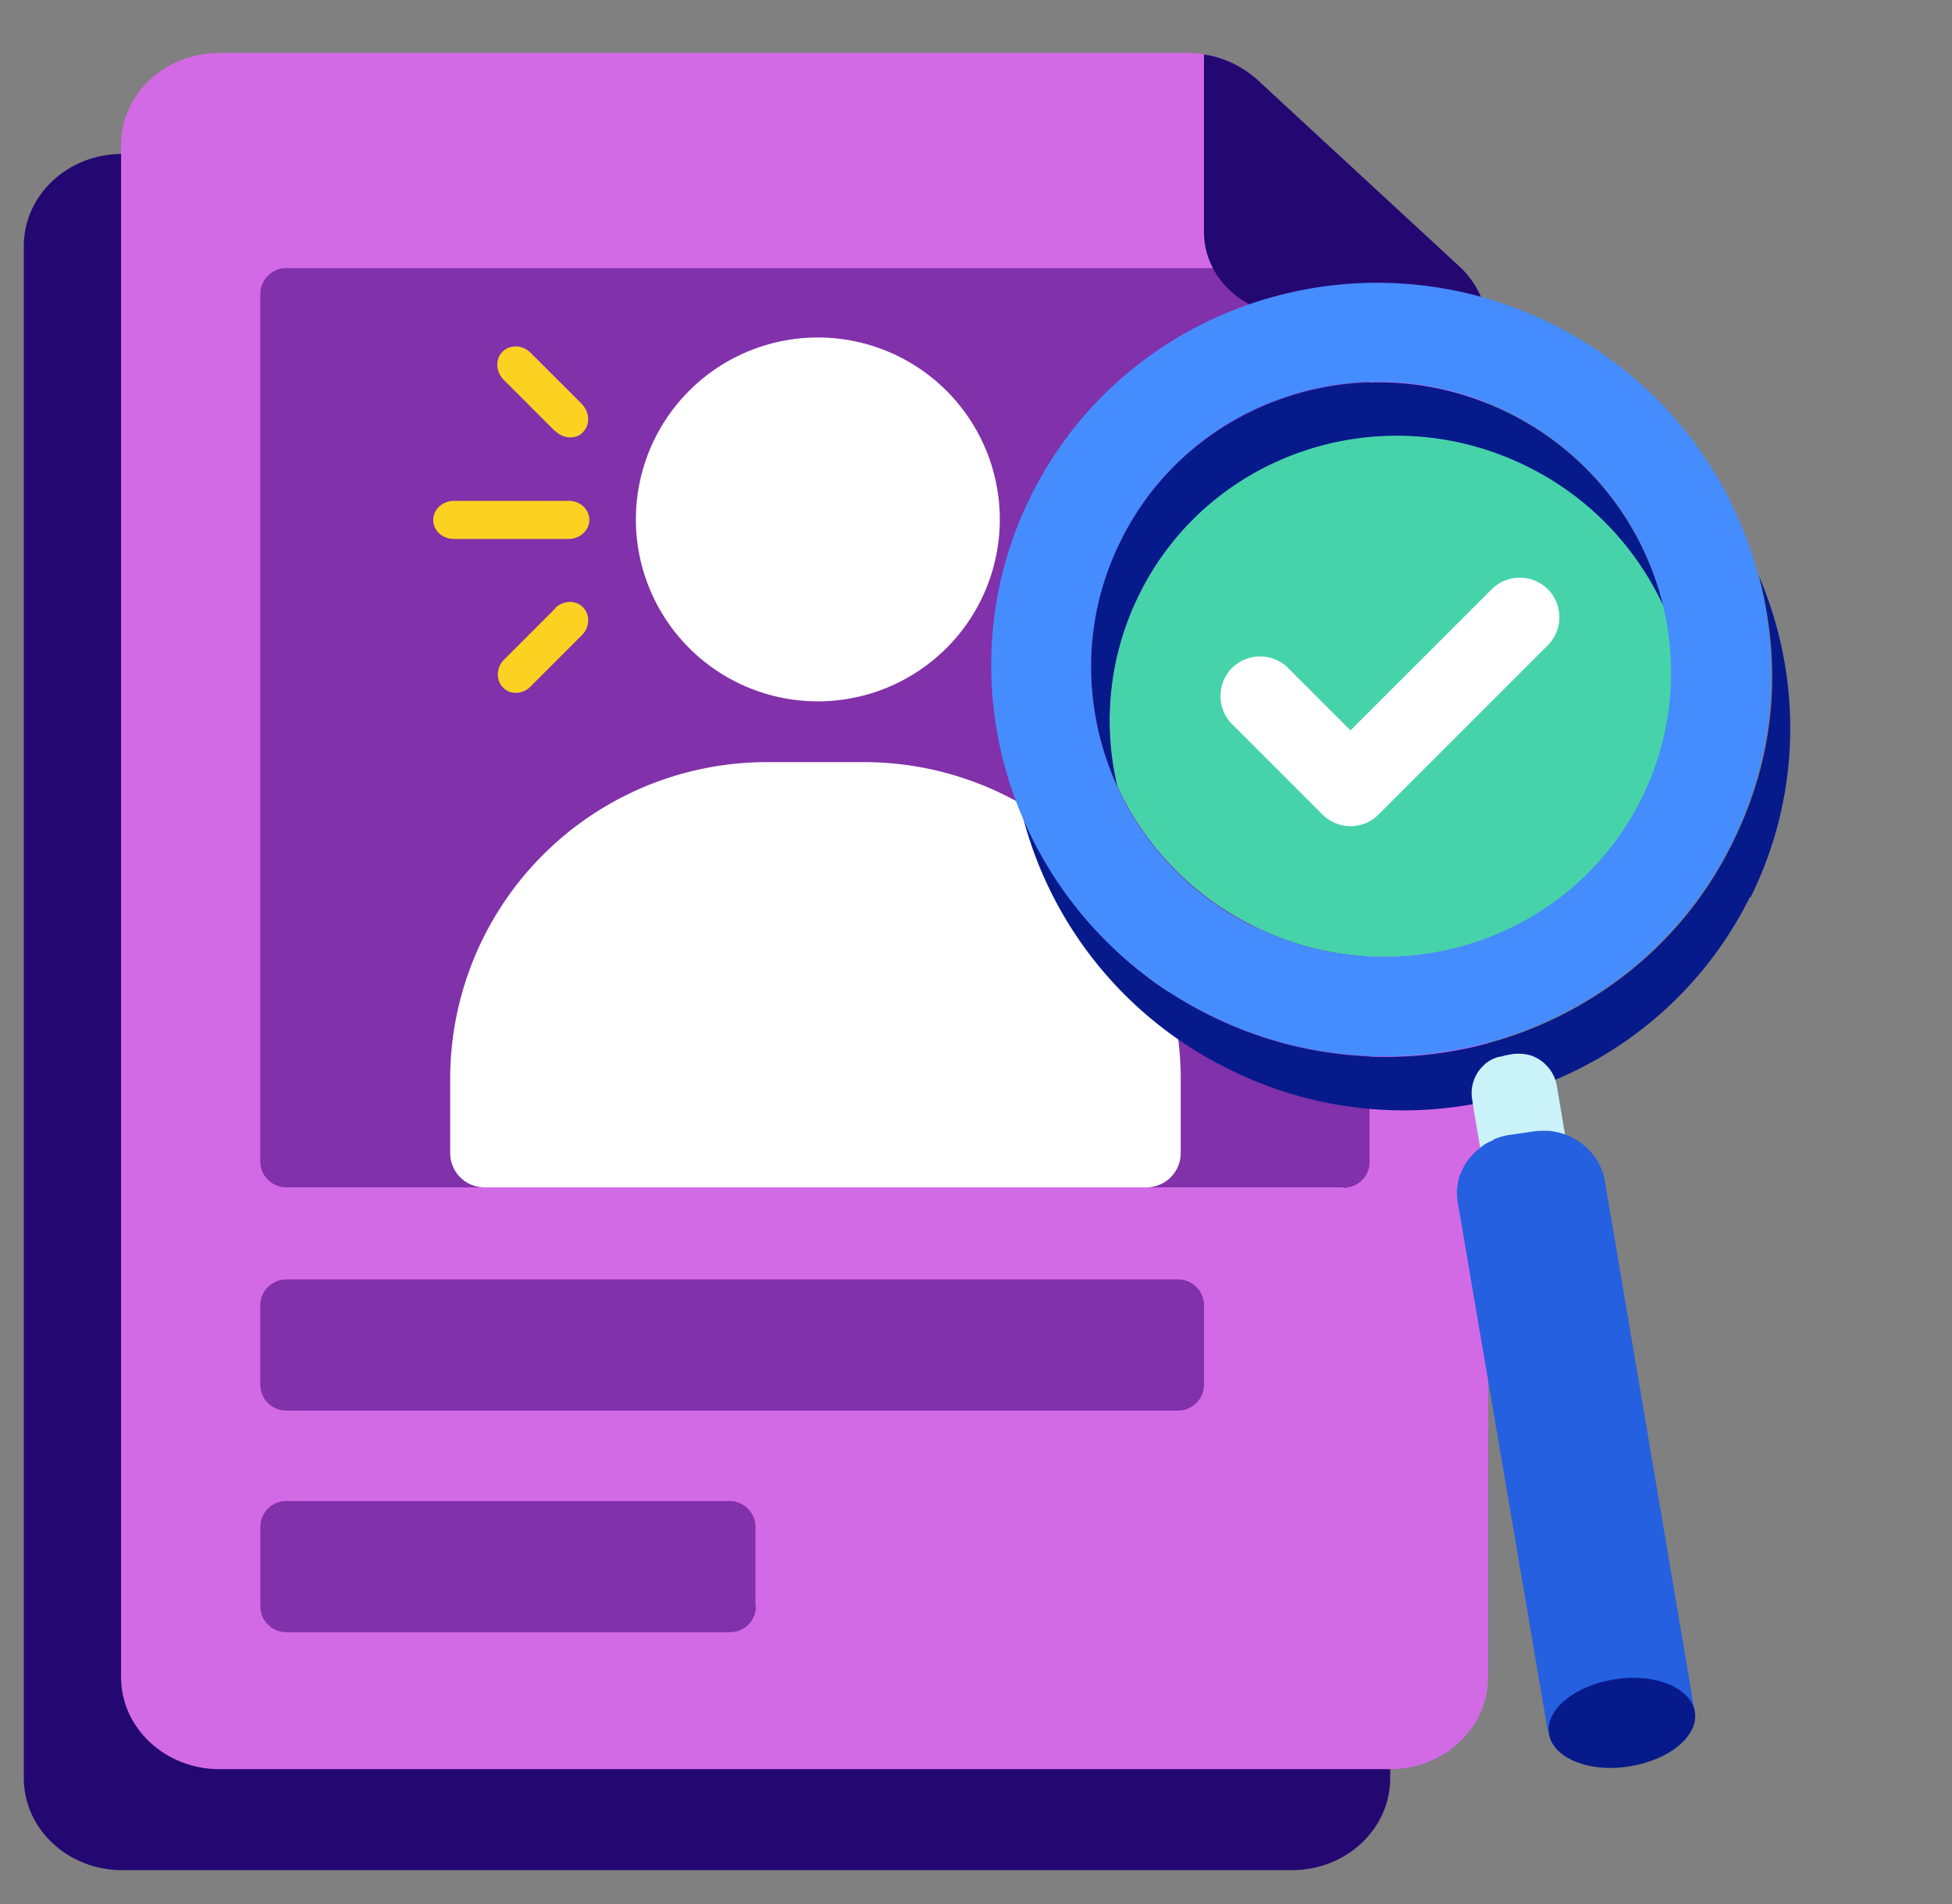 <svg xmlns="http://www.w3.org/2000/svg" width="41" height="40" fill="none"><rect width="100%" height="100%" fill="#808080" stroke="none"/><g clip-path="url(#a)"><g clip-path="url(#b)"><path fill="#240872" d="M29.2 5.167v32.189c0 1.066-.922 1.933-2.067 1.933H2.567C1.422 39.289.5 38.422.5 37.355V5.167c0-1.067.922-1.934 2.067-1.934h24.566c1.145 0 2.067.867 2.067 1.934Z"/><path fill="#D36AE5" d="M31.256 7.022v28.211c0 1.067-.923 1.934-2.067 1.934H4.61c-1.144 0-2.067-.867-2.067-1.934V3.044c0-1.066.923-1.933 2.067-1.933h20.322c.545 0 1.078.2 1.467.567l4.244 3.966c.39.367.612.856.612 1.367v.011Z"/><path fill="#8131AA" d="M28.222 24.944H6.012a.545.545 0 0 1-.545-.544V6.178c0-.3.244-.545.544-.545h22.211c.3 0 .545.245.545.545V24.41c0 .3-.245.544-.545.544v-.01ZM25.29 29.09v-1.667c0-.3-.245-.544-.545-.544H6.011c-.3 0-.544.244-.544.544v1.667c0 .3.244.544.544.544h18.733c.3 0 .545-.244.545-.544Zm-9.422 4.655v-1.666c0-.3-.245-.545-.545-.545h-9.31c-.3 0-.545.245-.545.545v1.666c0 .3.244.545.544.545h9.322c.3 0 .545-.245.545-.545h-.011Z"/><path fill="#fff" d="M24.056 24.944H10.178a.72.72 0 0 1-.722-.722v-1.555a6.653 6.653 0 0 1 6.655-6.656h2.034a6.653 6.653 0 0 1 6.655 6.656v1.555a.72.72 0 0 1-.722.722h-.022ZM17.178 7.09a3.822 3.822 0 1 0 0 7.644 3.822 3.822 0 0 0 0-7.644Z"/><path fill="#FCD222" d="M12.378 10.922c0-.222-.19-.4-.434-.4h-2.41c-.234 0-.434.178-.434.4 0 .222.189.4.433.4h2.411c.234 0 .434-.178.434-.4Zm-.711 1.856-1.078 1.078c-.167.166-.178.433-.022.588a.361.361 0 0 0 .266.112.439.439 0 0 0 .311-.134l1.078-1.078c.167-.166.178-.433.022-.588-.155-.156-.41-.145-.588.022h.01Zm0-3.722a.44.44 0 0 0 .31.133c.1 0 .2-.033.267-.111.156-.156.145-.411-.022-.59l-1.078-1.077c-.166-.167-.433-.178-.588-.022-.156.155-.145.411.022.589l1.078 1.078h.01Z"/><path fill="#240872" d="M31.211 6.622h-4.033c-1.045 0-1.89-.789-1.89-1.744V1.144c.412.056.812.256 1.112.523L30.656 5.6c.3.278.5.644.566 1.022h-.01Z"/><path fill="#46D3AA" d="M34.489 16.778c-1.478 2.978-5.133 4.178-8.156 2.678a6.136 6.136 0 0 1-2.866-2.945 5.982 5.982 0 0 1 .466-4.044c1.478-2.978 5.123-4.178 8.145-2.678a6.183 6.183 0 0 1 2.866 2.944 5.977 5.977 0 0 1-.455 4.045Z"/><path fill="#fff" d="M28.367 17.356a.824.824 0 0 1-.59-.245l-1.9-1.9a.838.838 0 0 1 0-1.178.838.838 0 0 1 1.179 0l1.31 1.311 2.967-2.966a.838.838 0 0 1 1.178 0 .838.838 0 0 1 0 1.178l-3.555 3.555a.824.824 0 0 1-.59.245Z"/><path fill="#071A8C" d="M36.756 18.844a8.033 8.033 0 0 1-4.767 4.09 8.202 8.202 0 0 1-6.189-.479 8.2 8.2 0 0 1-4.311-5.277 8.277 8.277 0 0 0 3.922 4.155 8.244 8.244 0 0 0 6.611.334c1.834-.7 3.422-2.045 4.356-3.934.944-1.889 1.044-3.8.566-5.633.9 2.1.912 4.567-.177 6.755l-.011-.01Zm-1.812-6.099A6.135 6.135 0 0 0 32.078 9.8c-3.023-1.5-6.667-.3-8.145 2.678a5.982 5.982 0 0 0-.466 4.044c-.723-1.6-.767-3.489.077-5.166 1.478-2.978 5.134-4.178 8.145-2.678a6.151 6.151 0 0 1 3.255 4.078v-.011Z"/><path fill="#458CFF" d="M32.611 6.811c-4.066-2.022-8.966-.4-10.955 3.6-1.99 4-.311 8.9 3.744 10.911 4.067 2.022 8.967.4 10.967-3.6 1.989-4.01.31-8.889-3.756-10.91Zm-6.289 12.656c-3.022-1.5-4.266-5.134-2.777-8.123 1.477-2.977 5.133-4.177 8.144-2.677 3.022 1.5 4.267 5.133 2.789 8.11-1.478 2.979-5.134 4.178-8.156 2.678v.012Z"/><path fill="#CAF3F9" d="m33.156 25.389-1.8.289-.2-1.178-.023-.133-.166-.978-.045-.289a.798.798 0 0 1 .222-.7l.045-.044a.705.705 0 0 1 .233-.134.21.21 0 0 1 .09-.022c.032-.011.055-.011.077-.022l.178-.034a.99.99 0 0 1 .366.023c.045.01.09.033.134.055a.822.822 0 0 1 .433.59l.433 2.577h.023Z"/><path fill="#2560E0" d="m35.589 35.922-1.878-11.1c-.1-.6-.622-1.033-1.211-1.066-.089 0-.178 0-.267.01l-.533.078c-.1.011-.2.045-.289.078-.022 0-.044.034-.078.045-.022 0-.033.022-.055.022a.945.945 0 0 0-.145.089c-.022.022-.044.033-.066.055 0 0-.023.023-.034.023l-.1.1c-.022.022-.033.044-.055.055-.034.044-.056.078-.09.122-.01.023-.021.034-.032.056-.023.044-.045.1-.067.144a.084.084 0 0 1-.022.045.927.927 0 0 0-.045.166v.023a1.025 1.025 0 0 0 0 .41l1.89 11.1.444-.066.455-.067.711-.11 1.456-.234.01.022Z"/><path fill="#071A8C" d="M34.2 37.111c.844-.122 1.478-.633 1.4-1.144-.078-.5-.822-.823-1.667-.69-.844.123-1.477.634-1.4 1.145.078.5.822.822 1.667.69Z"/></g></g><defs><clipPath id="a"><path fill="#fff" d="M.5 0h40v40H.5z"/></clipPath><clipPath id="b"><path fill="#fff" d="M.5 0h40v40H.5z"/></clipPath></defs></svg>